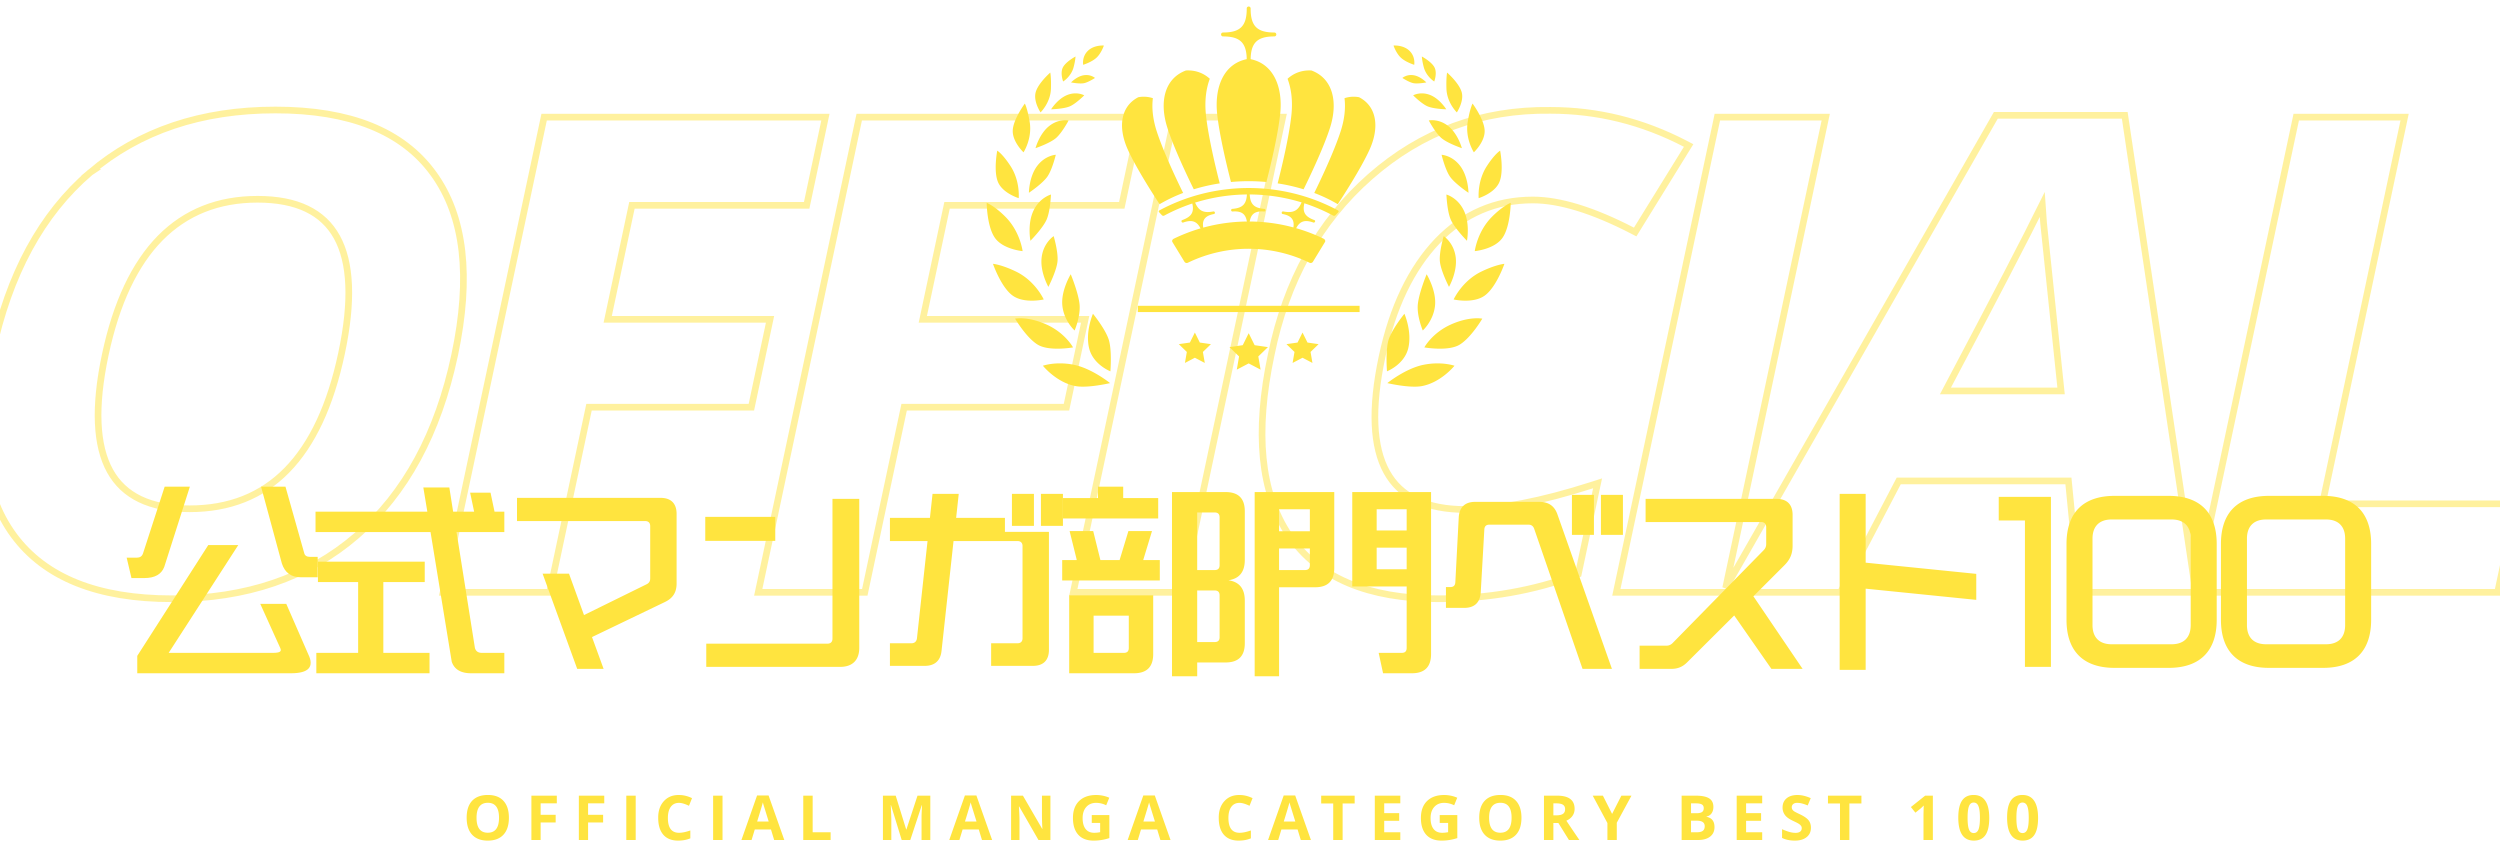 <svg width="375" height="128" fill="none" xmlns="http://www.w3.org/2000/svg"><g clip-path="url(#a)"><path d="m13.538 25.858-.002.001C6.226 32.107 1.334 41.153-1.172 52.946c-2.504 11.777-1.484 20.92 3.21 27.317 4.702 6.408 12.67 9.55 23.75 9.55 11.13 0 20.377-3.146 27.703-9.467 7.323-6.318 12.215-15.362 14.707-27.085 2.488-11.707 1.479-20.813-3.177-27.209-4.63-6.41-12.583-9.552-23.698-9.552-11.128 0-20.402 3.11-27.785 9.358Zm101.351 22.046H91.155l3.635-17.106H121l.084-.396 2.6-12.23.128-.604H81.62l-.085.396-14.939 70.284-.128.604H82.45l.084-.396 5.819-27.376h24.352l.084-.396 2.588-12.176.128-.604h-.617Zm47.266 0H138.42l3.636-17.106H168.264l.085-.396 2.599-12.23.129-.604h-42.192l-.084.396-14.939 70.284-.129.604h15.983l.084-.396 5.819-27.376h24.352l.084-.396 2.589-12.176.128-.604h-.617Zm14.695 40.948h.405l.084-.396 14.939-70.284.129-.604h-16.256l-.084.396-14.94 70.284-.128.604H176.85Zm62.609-15.51.18-.843-.822.263c-7.632 2.449-13.953 3.661-18.976 3.661-5.895 0-9.775-1.913-11.827-5.617-2.081-3.755-2.365-9.48-.707-17.278 1.583-7.449 4.364-13.23 8.313-17.382 3.968-4.106 8.726-6.149 14.302-6.149 3.998 0 8.972 1.51 14.945 4.591l.411.212.243-.393 7.491-12.124.283-.458-.477-.248c-6.426-3.347-13.178-5.023-20.248-5.024-10.32-.143-19.343 3.177-27.047 9.952-7.658 6.738-12.601 15.65-14.843 26.711-2.471 11.629-1.619 20.692 2.699 27.085l.001.001c4.343 6.382 11.866 9.512 22.408 9.512 7.372 0 14.273-1.202 20.701-3.61l.257-.096.057-.269 2.656-12.497Zm18.844 15.51h17.769l.14-.268 8.6-16.448h25.452l1.59 16.265.044.451h62.744l.084-.396 2.611-12.283.129-.604h-29.102l12.2-57.397.128-.604h-16.256l-.084.396-14.939 70.284-.081.378-.051-.347-10.503-70.551-.063-.427h-19.34l-.144.252L258.9 88.104l-.052.092 14.884-70.024.128-.604h-16.256l-.084.396-14.939 70.284-.129.604h15.851Zm48.24-55.35 2.618 25.136h-17.343c7.364-13.927 12.203-23.241 14.509-27.933.051.836.123 1.766.215 2.79l.001.006Zm-282.528 2.22c3.84-3.884 8.7-5.832 14.62-5.832 5.931 0 9.834 1.931 11.898 5.67 2.092 3.791 2.373 9.57.7 17.44-1.669 7.851-4.418 13.678-8.207 17.538-3.776 3.846-8.622 5.778-14.581 5.778-5.95 0-9.867-1.93-11.939-5.67-2.1-3.79-2.386-9.569-.713-17.439 1.653-7.778 4.407-13.588 8.222-17.484Z" stroke="#FFE43F" stroke-opacity=".5"/><path d="M24.7 73h3.78l-3.84 12.03c-.42 1.11-1.41 1.68-3 1.68h-1.92L19 83.65h1.53c.48 0 .78-.21.93-.66L24.7 73Zm18.12 0 2.82 9.99c.09.36.39.54.87.54h1.14v3.06h-2.52c-1.47 0-2.4-.69-2.85-2.07L39.16 73h3.66Zm-11.58 8.76h4.5L25.3 97.93h15.6c1.11 0 1.38-.21 1.14-.72l-3-6.63h3.9l3.3 7.56c.93 1.89.06 2.85-2.58 2.85H20.59v-2.61l10.65-16.62Z" fill="#FFE43F"/><path d="M64.58 79.81H47.33v-3.06H64.1l-.6-3.63h3.9l.57 3.63h3.15l-.6-2.85h3.06l.6 2.85h1.47v3.06h-7.17l2.76 17.4c.15.48.48.72 1.05.72h3.36v3.06h-4.98c-1.53 0-2.52-.57-2.91-1.74l-3.18-19.44Zm-.87 4.44v3.06H57.5v10.62h6.93v3.06H47.45v-3.06h6.27V87.31h-6.03v-3.06h16.02ZM99.09 74.68c1.56 0 2.4.84 2.4 2.4v10.44c0 1.35-.57 2.22-1.77 2.79L88.8 95.56l1.74 4.77h-3.96l-5.19-14.28h3.96l2.25 6.21 9.39-4.62c.36-.18.54-.45.54-.87v-7.86c0-.48-.27-.75-.75-.75H77.55v-3.48h21.54ZM105.94 100.03v-3.48h18.18c.48 0 .75-.27.75-.75V74.83h4.02v22.35c0 1.83-1.02 2.85-2.85 2.85h-20.1Zm-.15-18.9v-3.6h10.5v3.6h-10.5ZM150.74 77.68v2.1h6.6v17.7c0 1.56-.84 2.4-2.4 2.4h-6.27v-3.39h3.96c.48 0 .75-.27.75-.75V81.91c0-.48-.27-.75-.75-.75h-9.6l-1.8 16.47c-.15 1.47-1.02 2.25-2.52 2.25h-5.22v-3.39h3.24c.45 0 .75-.27.81-.72l1.59-14.61h-5.64v-3.48h6l.39-3.6h3.93l-.39 3.6h7.32Zm4.35-3.6v4.8h-3.3v-4.8h3.3Zm1.05 0h3.3v4.8h-3.3v-4.8ZM159.45 77.77v-3.06h5.25V73h3.78v1.71h5.25v3.06h-14.28Zm16.35-3.96h8.04c1.92 0 2.88.96 2.88 2.88v7.29c0 1.8-.81 2.82-2.46 3.06 1.65.24 2.46 1.26 2.46 3.06v6.39c0 1.92-.96 2.88-2.88 2.88h-4.26v2.07h-3.78V73.81Zm3.78 11.7h2.61c.51 0 .75-.24.75-.75v-7.14c0-.51-.24-.75-.75-.75h-2.61v8.64Zm-14.52-1.5h2.88l1.32-4.35h3.54l-1.32 4.35h2.49v3.06h-14.64v-3.06h2.19l-1.08-4.35h3.54l1.08 4.35Zm14.52 12.3h2.61c.51 0 .75-.24.75-.72v-6.27c0-.51-.24-.75-.75-.75h-2.61v7.74Zm-6.6-7.02v8.82c0 1.92-.96 2.88-2.88 2.88h-9.72v-11.7h12.6Zm-8.94 8.64h4.53c.51 0 .75-.24.75-.75v-4.83h-5.28v5.58ZM188.2 73.81h11.94v11.4c0 1.92-.96 2.88-2.88 2.88h-5.4v13.35h-3.66V73.81Zm19.26 27.18-.66-3.06h3.45c.51 0 .75-.24.75-.75v-9.21h-8.16V73.81h11.82v24.3c0 1.92-.96 2.88-2.88 2.88h-4.32Zm-10.98-21.3v-3.3h-4.62v3.3h4.62Zm14.52-.12v-3.18h-4.5v3.18h4.5Zm-4.5 2.58v3.24h4.5v-3.24h-4.5Zm-14.64.12v3.24h3.87c.51 0 .75-.24.75-.75v-2.49h-4.62ZM235.79 80.23v-6h3.3v6h-3.3Zm4.35 0v-6h3.3v6h-3.3Zm-2.76 20.1-7.26-21.03c-.15-.39-.42-.6-.84-.6h-5.88c-.48 0-.72.24-.75.72l-.54 9.42c-.09 1.53-.93 2.34-2.46 2.34h-2.76v-3.12h.66c.48 0 .72-.24.75-.72l.51-9.72c.09-1.53.93-2.34 2.46-2.34h9.63c1.38 0 2.28.6 2.73 1.92l8.16 23.13h-4.41ZM270.39 100.33h-4.68l-5.58-8.01-7.05 7.02c-.69.69-1.41.99-2.4.99h-4.74v-3.48h4.02c.36 0 .66-.12.93-.39l13.65-13.92c.27-.27.39-.57.39-.93v-2.55c0-.48-.27-.75-.75-.75h-17.34v-3.48h19.65c1.56 0 2.4.84 2.4 2.4v4.59c0 1.23-.36 2.1-1.23 2.97l-4.65 4.65 7.38 10.89ZM296.44 86.08v3.9l-16.59-1.68v12.18h-3.9v-26.4h3.9V84.4l16.59 1.68ZM303.74 100.03V78.07h-3.93v-3.54h7.83v25.5h-3.9ZM317.176 100.18c-4.68 0-7.2-2.52-7.2-7.2v-11.4c0-4.68 2.52-7.2 7.2-7.2h8.13c4.68 0 7.2 2.52 7.2 7.2v11.4c0 4.68-2.52 7.2-7.2 7.2h-8.13Zm-.42-3.54h8.97c1.86 0 2.88-1.02 2.88-2.88V80.8c0-1.86-1.02-2.88-2.88-2.88h-8.97c-1.86 0-2.88 1.02-2.88 2.88v12.96c0 1.86 1.02 2.88 2.88 2.88ZM340.342 100.18c-4.68 0-7.2-2.52-7.2-7.2v-11.4c0-4.68 2.52-7.2 7.2-7.2h8.13c4.68 0 7.2 2.52 7.2 7.2v11.4c0 4.68-2.52 7.2-7.2 7.2h-8.13Zm-.42-3.54h8.97c1.86 0 2.88-1.02 2.88-2.88V80.8c0-1.86-1.02-2.88-2.88-2.88h-8.97c-1.86 0-2.88 1.02-2.88 2.88v12.96c0 1.86 1.02 2.88 2.88 2.88ZM73.175 120.419c-.56 0-.983.188-1.269.566-.283.377-.425.937-.425 1.678 0 1.497.562 2.245 1.684 2.245 1.125 0 1.688-.748 1.688-2.245 0-1.496-.56-2.244-1.678-2.244Zm-2.356-.299c.553-.583 1.34-.874 2.361-.874 1.021 0 1.801.295 2.34.884.543.59.815 1.436.815 2.538 0 1.102-.273 1.948-.82 2.538-.545.59-1.329.885-2.35.885-1.018 0-1.8-.295-2.346-.885-.546-.59-.819-1.439-.819-2.548s.273-1.955.819-2.538ZM81.096 123.371V126H79.71v-6.653h3.812v1.157h-2.426v1.714h2.254v1.153h-2.254ZM88.213 123.371V126h-1.385v-6.653h3.811v1.157h-2.426v1.714h2.255v1.153h-2.255ZM95.355 126h-1.41v-6.653h1.41V126ZM101.852 120.429c-.529 0-.941.198-1.234.596-.29.401-.435.957-.435 1.669 0 1.483.556 2.224 1.669 2.224.472 0 1.038-.116 1.698-.349v1.183c-.542.226-1.152.339-1.83.339-.967 0-1.707-.293-2.22-.88-.511-.59-.768-1.432-.768-2.528-.01-1.038.27-1.872.84-2.502.573-.634 1.333-.944 2.28-.93.647 0 1.297.156 1.951.47l-.455 1.147c-.617-.293-1.115-.439-1.496-.439ZM108.379 126h-1.411v-6.653h1.411V126ZM117.646 126h-1.522l-.48-1.583h-2.427l-.48 1.583h-1.522l2.346-6.679h1.724l2.361 6.679Zm-4.075-2.766h1.734l-.753-2.431a7.687 7.687 0 0 1-.122-.45c-.091.364-.377 1.324-.859 2.881ZM124.595 126h-4.105v-6.653h1.41v5.49h2.695V126ZM138.233 122.85v-.505c.003-.128.027-.646.07-1.552h-.04L136.544 126h-1.289l-1.603-5.217h-.04c.057 1.095.086 1.803.086 2.123V126h-1.259v-6.653h1.916l1.577 5.086h.026l1.668-5.086h1.921V126h-1.314v-3.15ZM148.819 126h-1.521l-.481-1.583h-2.426L143.91 126h-1.521l2.346-6.679h1.724l2.36 6.679Zm-4.074-2.766h1.734l-.754-2.431a8.424 8.424 0 0 1-.121-.45c-.091.364-.377 1.324-.859 2.881ZM157.563 119.347V126h-1.794l-2.892-5.03h-.041c.058.91.086 1.543.086 1.9V126h-1.258v-6.653h1.774l2.892 4.985h.03a38.743 38.743 0 0 1-.066-1.836v-3.149h1.269ZM163.764 123.437v-1.173h2.639v3.448a7.452 7.452 0 0 1-2.366.379c-1.001 0-1.767-.295-2.3-.885-.529-.59-.794-1.427-.794-2.512 0-1.089.307-1.935.92-2.538.621-.604 1.473-.905 2.559-.905.684 0 1.341.136 1.971.409l-.465 1.133a3.345 3.345 0 0 0-1.516-.364c-.607 0-1.096.205-1.467.616-.367.408-.551.966-.551 1.674 0 .704.149 1.247.445 1.628.297.381.727.571 1.289.571.294 0 .592-.03.895-.091v-1.39h-1.259ZM175.581 126h-1.522l-.48-1.583h-2.427l-.48 1.583h-1.522l2.346-6.679h1.724l2.361 6.679Zm-4.075-2.766h1.734l-.753-2.431a7.563 7.563 0 0 1-.121-.45c-.091.364-.378 1.324-.86 2.881ZM185.932 120.429c-.529 0-.941.198-1.234.596-.29.401-.435.957-.435 1.669 0 1.483.557 2.224 1.669 2.224.472 0 1.038-.116 1.699-.349v1.183c-.543.226-1.153.339-1.831.339-.967 0-1.707-.293-2.219-.88-.512-.59-.769-1.432-.769-2.528-.01-1.038.27-1.872.84-2.502.573-.634 1.333-.944 2.28-.93.647 0 1.297.156 1.951.47l-.455 1.147c-.617-.293-1.115-.439-1.496-.439ZM196.64 126h-1.522l-.48-1.583h-2.427l-.48 1.583h-1.522l2.346-6.679h1.724L196.64 126Zm-4.075-2.766h1.734l-.753-2.431a7.687 7.687 0 0 1-.122-.45c-.091.364-.377 1.324-.859 2.881ZM201.393 120.52V126h-1.411v-5.48h-1.805v-1.173h5.021v1.173h-1.805ZM210.047 124.837V126h-3.827v-6.653h3.827v1.157h-2.416v1.462h2.249v1.152h-2.249v1.719h2.416ZM215.958 123.437v-1.173h2.639v3.448a7.46 7.46 0 0 1-2.366.379c-1.001 0-1.768-.295-2.301-.885-.529-.59-.793-1.427-.793-2.512 0-1.089.306-1.935.92-2.538.62-.604 1.473-.905 2.558-.905.684 0 1.341.136 1.972.409l-.465 1.133a3.349 3.349 0 0 0-1.517-.364c-.607 0-1.096.205-1.466.616-.368.408-.551.966-.551 1.674 0 .704.148 1.247.445 1.628.296.381.726.571 1.289.571.293 0 .591-.03.895-.091v-1.39h-1.259ZM225.06 120.419c-.56 0-.983.188-1.269.566-.283.377-.425.937-.425 1.678 0 1.497.561 2.245 1.684 2.245 1.125 0 1.688-.748 1.688-2.245 0-1.496-.559-2.244-1.678-2.244Zm-2.356-.299c.553-.583 1.34-.874 2.361-.874 1.021 0 1.801.295 2.34.884.543.59.814 1.436.814 2.538 0 1.102-.273 1.948-.819 2.538-.546.59-1.329.885-2.35.885-1.018 0-1.8-.295-2.346-.885-.546-.59-.819-1.439-.819-2.548s.273-1.955.819-2.538ZM233.006 123.447V126h-1.411v-6.653h1.936c.9 0 1.568.165 2.002.495.439.327.658.826.658 1.497 0 .391-.108.739-.324 1.046-.212.303-.517.543-.915.718a290.487 290.487 0 0 0 1.957 2.897h-1.568l-1.587-2.553h-.748Zm0-2.943v1.795h.455c.445 0 .773-.074.986-.222.212-.149.318-.379.318-.693 0-.313-.108-.537-.324-.672-.212-.138-.549-.208-1.011-.208h-.424ZM242.518 126h-1.405v-2.543l-2.205-4.11h1.527l1.38 2.74 1.391-2.74h1.516l-2.204 4.064V126ZM254.524 123.103h-.87v1.734h.915c.388 0 .674-.074.86-.222.185-.149.278-.376.278-.683 0-.553-.395-.829-1.183-.829Zm-.87-2.599v1.477h.819c.384 0 .661-.059.829-.177.172-.118.258-.309.258-.572 0-.262-.093-.449-.278-.561-.185-.111-.482-.167-.89-.167h-.738Zm-1.41 5.496v-6.653h2.067c.941 0 1.625.135 2.053.404.428.266.642.693.642 1.279 0 .395-.093.72-.278.976a1.126 1.126 0 0 1-.748.465v.046c.414.091.716.264.905.52.192.256.288.6.288 1.032 0 .61-.221 1.085-.662 1.425-.439.337-1.032.506-1.78.506h-2.487ZM264.33 124.837V126h-3.827v-6.653h3.827v1.157h-2.416v1.462h2.25v1.152h-2.25v1.719h2.416ZM271.641 124.155c0 .596-.215 1.068-.647 1.415-.431.347-1.018.521-1.759.521-.742 0-1.384-.133-1.926-.399v-1.31c.448.196.827.335 1.137.42.31.084.609.126.895.126.287 0 .511-.059.672-.177.166-.121.248-.298.248-.531a.564.564 0 0 0-.111-.349 1.216 1.216 0 0 0-.308-.283c-.129-.091-.41-.237-.845-.439-.431-.206-.746-.396-.945-.572a1.83 1.83 0 0 1-.667-1.446c0-.579.198-1.038.596-1.375.398-.337.949-.505 1.653-.505.597 0 1.256.156 1.977.47l-.455 1.097a6.404 6.404 0 0 0-.885-.303 2.995 2.995 0 0 0-.718-.086c-.239 0-.431.06-.576.182a.61.61 0 0 0-.212.49c0 .236.119.435.359.597.118.08.416.234.895.46.616.296 1.041.595 1.274.894.232.3.348.668.348 1.103ZM277.408 120.52V126h-1.41v-5.48h-1.805v-1.173h5.02v1.173h-1.805ZM289.929 119.347V126h-1.405v-3.847l.035-1.325a8.466 8.466 0 0 1-.485.46l-.763.612-.678-.844 2.144-1.709h1.152ZM295.351 120.919c-.142.354-.213.939-.213 1.754 0 .816.071 1.401.213 1.755.141.354.377.53.708.53.33 0 .567-.176.712-.53.145-.358.218-.942.218-1.755 0-.812-.074-1.397-.223-1.754-.145-.357-.382-.536-.713-.536-.326 0-.561.179-.702.536Zm-1.608 1.724c0-1.149.189-2.002.566-2.558.381-.56.959-.839 1.734-.839.779 0 1.364.291 1.755.874.394.58.591 1.441.591 2.584 0 1.142-.19 1.993-.571 2.553-.381.556-.961.834-1.739.834-.779 0-1.364-.288-1.755-.865-.387-.576-.581-1.437-.581-2.583ZM302.673 120.919c-.142.354-.212.939-.212 1.754 0 .816.07 1.401.212 1.755.142.354.378.53.708.53.33 0 .568-.176.713-.53.145-.358.217-.942.217-1.755 0-.812-.074-1.397-.222-1.754-.145-.357-.383-.536-.713-.536-.327 0-.561.179-.703.536Zm-1.608 1.724c0-1.149.189-2.002.567-2.558.38-.56.958-.839 1.734-.839.778 0 1.363.291 1.754.874.394.58.591 1.441.591 2.584 0 1.142-.19 1.993-.571 2.553-.381.556-.96.834-1.739.834-.779 0-1.363-.288-1.754-.865-.388-.576-.582-1.437-.582-2.583ZM170.668 46.812h33.271v-.942h-33.271v.942ZM179.973 51.382l-.744-1.5-.744 1.5-1.665.24 1.205 1.169-.285 1.65 1.489-.78 1.489.78-.284-1.65 1.204-1.168-1.665-.241ZM189.967 52.035l-1.771-.256-.892-1.799-.892 1.799-1.996.289 1.444 1.4-.341 1.977 1.785-.934 1.784.934-.341-1.977 1.444-1.4-.224-.033ZM196.955 51.502l-.832-.12-.745-1.5-.744 1.5-.833.12-.832.12 1.205 1.169-.285 1.65 1.489-.78 1.489.78-.19-1.1-.095-.55 1.205-1.168-.832-.12ZM211.247 52.2c.583-2.484-.585-5.136-.585-5.136s-1.91 2.346-2.387 3.952c-.477 1.606-.227 4.681-.227 4.681s2.618-1.015 3.199-3.498ZM213.521 54.72c-2.706.55-5.423 2.746-5.423 2.746s3.303.78 5.137.455c2.896-.516 4.939-3.06 4.939-3.06s-1.946-.691-4.653-.14ZM212.677 45.622c-.19 1.77.739 3.95.739 3.95s1.58-1.409 1.834-3.69c.255-2.28-1.254-4.743-1.254-4.743s-1.129 2.712-1.319 4.482ZM217.649 48.67c-2.828 1.263-3.997 3.44-3.997 3.44s3.579.644 5.307-.416c1.728-1.061 3.387-3.895 3.387-3.895s-1.869-.395-4.697.87ZM216.555 35.422s-.678 2.28-.579 3.707c.098 1.425 1.372 3.903 1.372 3.903s1.285-2.236 1.009-4.438c-.276-2.202-1.802-3.172-1.802-3.172ZM218.047 44.92s2.904.675 4.655-.578c1.752-1.253 2.959-4.769 2.959-4.769s-1.274.106-3.454 1.162c-2.912 1.412-4.16 4.184-4.16 4.184ZM219.596 31.62c-.934-1.993-2.633-2.44-2.633-2.44s.085 2.358.616 3.672c.531 1.315 2.466 3.264 2.466 3.264s.486-2.502-.448-4.496h-.001ZM223.774 32.541c-2.209 2.237-2.558 5.129-2.558 5.129s2.889-.259 4.122-1.948c1.233-1.69 1.27-5.304 1.27-5.304s-1.196.465-2.834 2.123ZM219.056 24.928c-1.203-1.63-2.818-1.711-2.818-1.711s.502 2.122 1.218 3.213c.717 1.09 2.815 2.488 2.815 2.488s-.012-2.361-1.215-3.99ZM221.803 29.723s2.357-.716 3.088-2.372c.731-1.656.131-4.751.131-4.751s-.758.417-1.986 2.3c-1.479 2.269-1.233 4.823-1.233 4.823ZM217.254 18.924c-1.464-1.176-2.935-.855-2.935-.855s.949 1.793 1.849 2.601c.9.809 3.114 1.557 3.114 1.557s-.565-2.128-2.028-3.303ZM222.697 19.58c-.061-1.692-1.815-4.046-1.815-4.046s-.384.693-.726 2.753c-.415 2.5.924 4.56.924 4.56s1.678-1.574 1.617-3.267ZM211.972 14.3s1.189 1.202 2.104 1.626c.914.424 2.864.47 2.864.47s-.962-1.567-2.415-2.144c-1.453-.577-2.553.05-2.553.05V14.3ZM218.527 16.86s1.087-1.608.737-2.987c-.35-1.38-2.197-2.986-2.197-2.986s-.153.675-.102 2.398c.062 2.133 1.562 3.575 1.562 3.575ZM213.952 12.364s-.856-.904-1.902-1.077c-1.046-.173-1.692.406-1.692.406s.957.628 1.623.777c.667.149 1.971-.106 1.971-.106ZM215.135 12.223s.48-1.24.043-2.105c-.437-.863-1.899-1.643-1.899-1.643s.023.614.289 1.613c.375 1.407 1.567 2.136 1.567 2.136ZM210.156 8.675c.733.664 1.976 1.046 1.976 1.046s.226-1.203-.719-2.108c-.945-.906-2.387-.782-2.387-.782s.397 1.18 1.13 1.844ZM196.424 39.407a20.926 20.926 0 0 0-18.24 0 .401.401 0 0 1-.511-.135l-1.814-2.973c-.101-.165-.003-.391.222-.5a25.755 25.755 0 0 1 22.446 0c.225.109.323.334.221.5l-1.813 2.973a.401.401 0 0 1-.511.136Z" fill="#FFE43F"/><path d="M199.988 32.348c-7.881-4.24-17.489-4.24-25.369 0-.099.053-.246.024-.331-.066a88.107 88.107 0 0 1-.424-.454c-.083-.09-.067-.21.037-.265 8.326-4.48 18.477-4.48 26.803 0 .104.056.122.175.037.265l-.424.454a.292.292 0 0 1-.331.066h.002Z" fill="#FFE43F"/><path d="M187.303 27.177c.925 0 1.809.045 2.655.123.538-2.094 1.716-6.9 2.067-10.166.459-4.281-1.133-7.764-4.724-8.31-3.59.547-5.182 4.03-4.723 8.31.351 3.266 1.529 8.072 2.067 10.166a28.842 28.842 0 0 1 2.658-.123ZM199.5 19.17c1.243-3.87.435-7.4-2.784-8.598-1.43-.078-2.634.387-3.583 1.245.584 1.545.796 3.404.572 5.484-.354 3.293-1.492 7.988-2.059 10.206 1.44.22 2.743.534 3.893.889.834-1.695 2.972-6.146 3.96-9.224l.001-.001ZM180.899 17.3c-.224-2.079-.012-3.94.573-5.484-.947-.859-2.151-1.322-3.58-1.244-3.219 1.197-4.027 4.727-2.784 8.599.988 3.08 3.125 7.53 3.96 9.224a27.304 27.304 0 0 1 3.891-.888c-.568-2.217-1.707-6.913-2.06-10.206ZM203.86 14.583a4.382 4.382 0 0 0-2.184.144c.183 1.48.006 3.148-.563 4.922-.999 3.112-3.077 7.468-3.975 9.295a22.548 22.548 0 0 1 3.528 1.688c.603-.915 3.401-5.209 4.746-8.14 1.511-3.293 1.171-6.505-1.551-7.908l-.001-.001ZM173.493 19.649c-.569-1.773-.745-3.441-.562-4.922a4.382 4.382 0 0 0-2.184-.144c-2.723 1.404-3.062 4.614-1.551 7.909 1.343 2.93 4.143 7.224 4.745 8.138a22.57 22.57 0 0 1 3.529-1.688c-.898-1.826-2.977-6.183-3.976-9.294h-.001Z" fill="#FFE43F"/><path d="M191.154 4.876c-2.594 0-3.559-.97-3.559-3.582a.293.293 0 1 0-.584 0c0 2.612-.965 3.582-3.559 3.582a.293.293 0 0 0-.292.294c0 .162.13.294.292.294 2.594 0 3.559.97 3.559 3.583a.293.293 0 1 0 .584 0c0-2.612.965-3.583 3.559-3.583a.293.293 0 0 0 .292-.294.293.293 0 0 0-.292-.294ZM189.661 31.333c-1.611-.126-2.213-.744-2.213-2.506a.199.199 0 0 0-.201-.197.199.199 0 0 0-.202.197c0 1.762-.602 2.38-2.212 2.506-.101.008-.174.104-.162.212.012.109.102.19.201.181 1.612-.125 2.213.561 2.212 2.304 0 .108.074.196.162.196.087 0 .16-.088.161-.196 0-1.743.602-2.429 2.212-2.304.099.008.189-.072.201-.18.012-.11-.061-.205-.162-.213h.003ZM197.163 33.015c-1.534-.56-1.921-1.312-1.37-3a.19.19 0 0 0-.134-.243.209.209 0 0 0-.256.135c-.551 1.687-1.333 2.116-2.923 1.808-.1-.018-.199.054-.222.16-.022.108.039.208.136.227 1.591.309 1.964 1.129 1.415 2.797-.032.105.01.207.095.232.086.023.184-.04.22-.145.546-1.669 1.342-2.165 2.878-1.606.093.035.207-.018.253-.118.046-.1.005-.211-.092-.247ZM182.013 31.715c-1.589.308-2.371-.12-2.922-1.808a.21.21 0 0 0-.257-.135.19.19 0 0 0-.134.244c.551 1.687.164 2.439-1.37 2.999-.096.036-.137.147-.092.247.046.1.159.153.252.118 1.536-.559 2.332-.063 2.878 1.606.036.104.133.168.22.145.085-.023.129-.127.095-.232-.549-1.668-.176-2.488 1.415-2.797.098-.02.159-.12.136-.227-.023-.107-.122-.178-.222-.16h.001ZM163.36 52.2c.583 2.483 3.2 3.498 3.2 3.498s.25-3.075-.227-4.681c-.477-1.607-2.388-3.952-2.388-3.952s-1.167 2.652-.585 5.135ZM156.435 54.861s2.042 2.544 4.938 3.06c1.834.326 5.138-.455 5.138-.455s-2.717-2.195-5.424-2.746c-2.707-.55-4.652.141-4.652.141ZM159.357 45.883c.255 2.28 1.835 3.69 1.835 3.69s.928-2.182.738-3.951c-.19-1.77-1.319-4.483-1.319-4.483s-1.508 2.464-1.254 4.744ZM160.955 52.11s-1.169-2.177-3.997-3.44c-2.827-1.265-4.696-.87-4.696-.87s1.658 2.833 3.387 3.894c1.727 1.06 5.306.416 5.306.416ZM158.632 39.129c.098-1.426-.58-3.707-.58-3.707s-1.526.97-1.802 3.172 1.009 4.438 1.009 4.438 1.274-2.478 1.372-3.903h.001ZM156.56 44.92s-1.248-2.773-4.16-4.185c-2.18-1.056-3.454-1.162-3.454-1.162s1.207 3.516 2.959 4.77c1.752 1.252 4.655.576 4.655.576ZM157.029 32.853c.531-1.314.616-3.673.616-3.673s-1.699.448-2.633 2.441c-.935 1.993-.448 4.496-.448 4.496s1.934-1.949 2.466-3.264h-.001ZM153.392 37.67s-.349-2.892-2.558-5.129c-1.639-1.659-2.834-2.122-2.834-2.122s.036 3.614 1.269 5.303c1.233 1.69 4.123 1.948 4.123 1.948ZM157.151 26.429c.717-1.091 1.219-3.213 1.219-3.213s-1.615.082-2.818 1.71c-1.203 1.63-1.216 3.991-1.216 3.991s2.098-1.398 2.815-2.488ZM152.805 29.723s.246-2.554-1.233-4.823c-1.228-1.883-1.986-2.3-1.986-2.3s-.6 3.095.131 4.751c.731 1.656 3.088 2.372 3.088 2.372ZM160.288 18.07s-1.471-.322-2.934.854c-1.464 1.176-2.028 3.303-2.028 3.303s2.214-.748 3.114-1.556c.9-.809 1.849-2.601 1.849-2.601h-.001ZM153.529 22.849s1.339-2.061.924-4.561c-.343-2.06-.726-2.753-.726-2.753s-1.755 2.354-1.815 4.047c-.061 1.692 1.617 3.267 1.617 3.267ZM160.532 15.926c.914-.424 2.103-1.625 2.103-1.625s-1.099-.627-2.552-.05c-1.453.578-2.416 2.144-2.416 2.144s1.951-.045 2.865-.47v.001ZM157.643 13.285c.051-1.722-.102-2.398-.102-2.398s-1.847 1.606-2.197 2.986c-.35 1.38.737 2.987.737 2.987s1.5-1.442 1.562-3.575ZM162.558 11.288c-1.046.172-1.902 1.077-1.902 1.077s1.304.255 1.971.106c.666-.15 1.622-.777 1.622-.777s-.645-.579-1.691-.406ZM161.039 10.088c.267-.998.289-1.613.289-1.613s-1.461.78-1.898 1.643c-.437.864.043 2.105.043 2.105s1.191-.729 1.566-2.136v.001ZM164.452 8.675c.733-.664 1.13-1.844 1.13-1.844s-1.443-.124-2.388.782c-.945.905-.718 2.108-.718 2.108s1.242-.381 1.976-1.046Z" fill="#FFE43F"/></g><defs><clipPath id="a"><path fill="#fff" d="M0 0h375v128H0z"/></clipPath></defs></svg>
